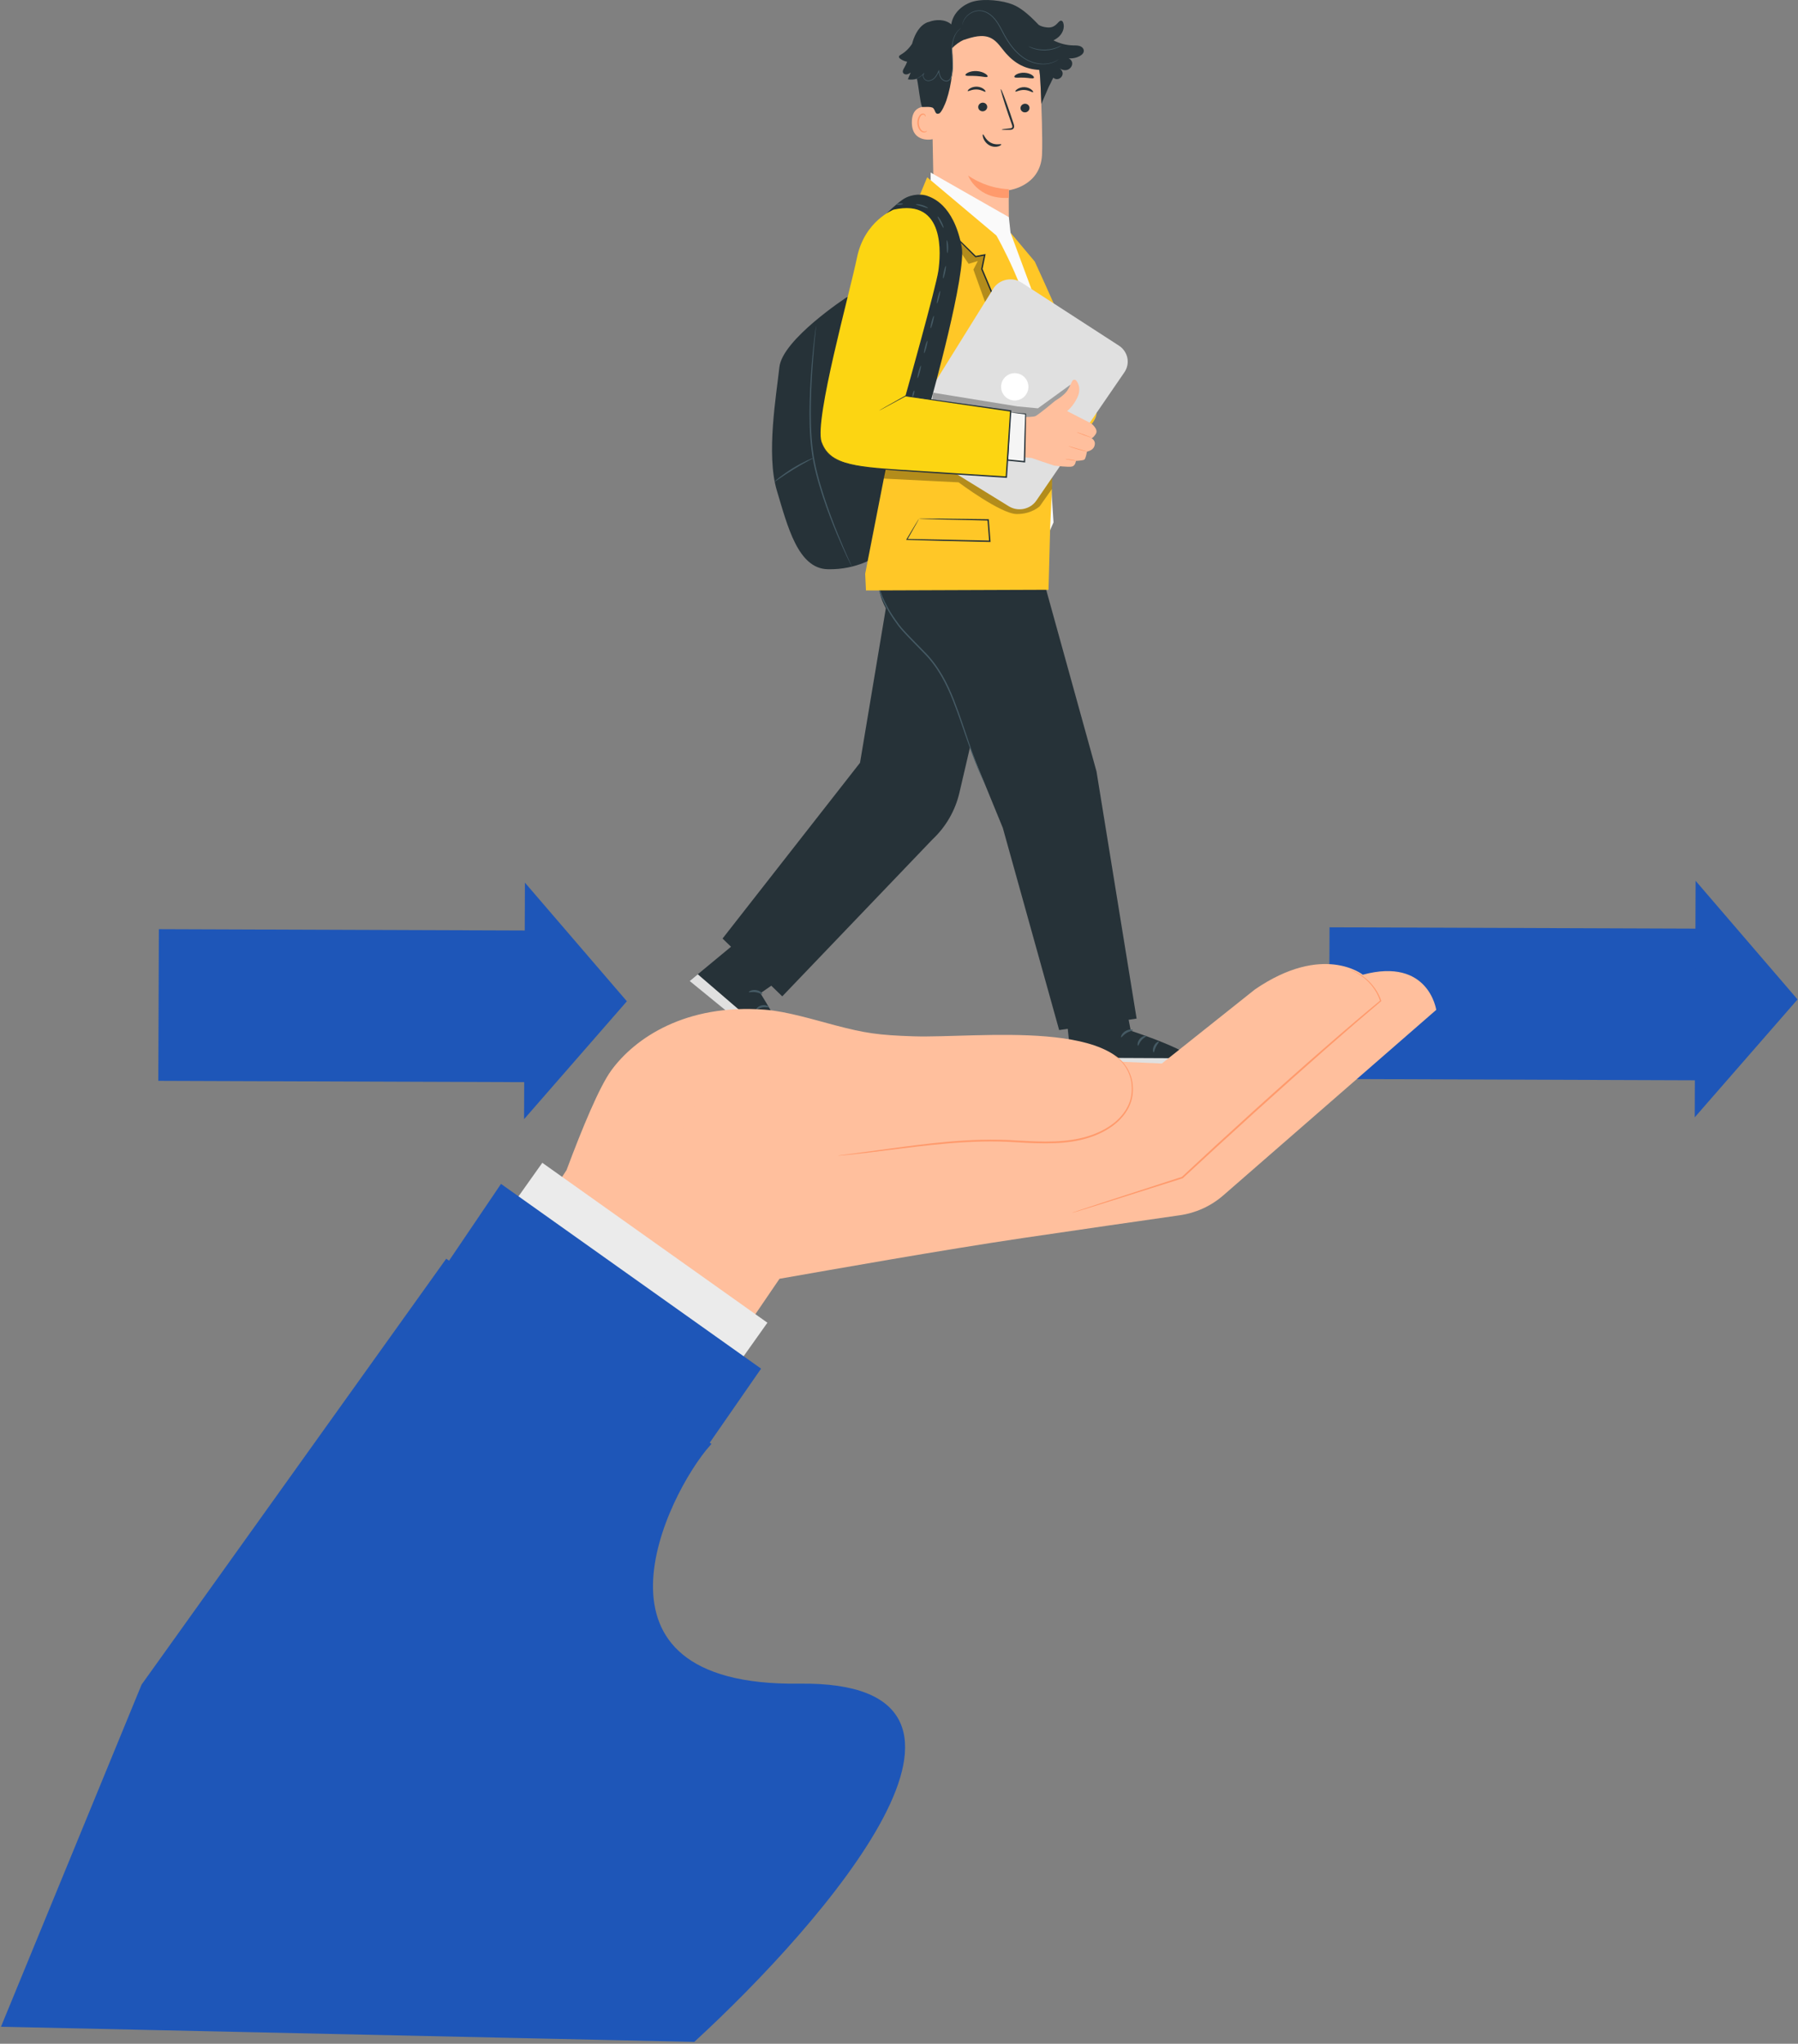 <svg width="477" height="542" viewBox="0 0 477 542" fill="none" xmlns="http://www.w3.org/2000/svg">
<rect x="0" y="0" width="477" height="542" fill="#808080" stroke="none"/>
<path d="M452.596 246.281L352.717 245.921L352.572 286.141L452.451 286.5L452.596 246.281Z" fill="#1E56B8"/>
<path d="M476.879 265.045L463.243 280.677L449.605 296.308L449.719 264.947L449.832 233.585L463.355 249.315L476.879 265.045Z" fill="#1E56B8"/>
<path d="M142.023 246.774L42.145 246.415L42 286.634L141.879 286.993L142.023 246.774Z" fill="#1E56B8"/>
<path d="M166.307 265.536L152.67 281.168L139.033 296.8L139.147 265.439L139.26 234.077L152.783 249.806L166.307 265.536Z" fill="#1E56B8"/>
<path d="M247.822 57.736L247.143 22.662C246.69 13.943 251.387 6.411 260.116 6.201L260.924 6.228C269.053 6.506 275.609 12.977 275.985 21.102C276.335 28.662 276.626 37.019 276.438 41.062C276.049 49.431 267.63 50.448 267.63 50.448C267.611 50.448 267.614 55.54 267.636 58L267.212 63.78L262.042 65.092L247.822 57.736Z" fill="#FFBF9D"/>
<path d="M267.625 50.16C267.625 50.16 262.337 50.29 256.834 46.565C256.834 46.565 259.242 52.95 267.623 52.481L267.625 50.16Z" fill="#FF9A6C"/>
<path d="M273.124 28.632C273.125 29.264 272.59 29.787 271.93 29.799C271.271 29.812 270.735 29.311 270.734 28.679C270.733 28.047 271.268 27.524 271.928 27.511C272.587 27.498 273.124 28 273.124 28.632Z" fill="#263238"/>
<path d="M274.077 24.452C273.924 24.602 273.041 23.901 271.753 23.861C270.469 23.802 269.502 24.432 269.368 24.27C269.301 24.198 269.462 23.921 269.884 23.636C270.299 23.352 270.999 23.085 271.801 23.116C272.602 23.148 273.266 23.466 273.643 23.781C274.029 24.098 274.153 24.384 274.077 24.452Z" fill="#263238"/>
<path d="M261.904 28.35C261.905 28.982 261.37 29.504 260.71 29.517C260.051 29.53 259.515 29.029 259.514 28.397C259.513 27.765 260.048 27.243 260.707 27.23C261.367 27.216 261.903 27.718 261.904 28.35Z" fill="#263238"/>
<path d="M261.446 24.318C261.292 24.469 260.408 23.768 259.122 23.728C257.838 23.67 256.871 24.299 256.737 24.136C256.671 24.064 256.83 23.788 257.254 23.503C257.669 23.218 258.368 22.952 259.17 22.983C259.972 23.015 260.636 23.333 261.013 23.648C261.396 23.964 261.521 24.251 261.446 24.318Z" fill="#263238"/>
<path d="M265.733 34.364C265.729 34.29 266.534 34.18 267.835 34.058C268.165 34.036 268.478 33.982 268.541 33.759C268.626 33.524 268.502 33.166 268.356 32.777C268.074 31.971 267.779 31.128 267.469 30.242C266.242 26.634 265.365 23.672 265.51 23.624C265.656 23.576 266.77 26.461 267.997 30.069C268.292 30.959 268.574 31.807 268.842 32.617C268.954 32.995 269.152 33.426 268.968 33.913C268.871 34.155 268.625 34.325 268.412 34.375C268.199 34.433 268.014 34.43 267.851 34.434C266.544 34.459 265.734 34.437 265.733 34.364Z" fill="#263238"/>
<path d="M262.004 20.31C261.818 20.632 260.582 20.244 259.062 20.16C257.545 20.044 256.268 20.267 256.126 19.923C256.064 19.76 256.331 19.472 256.875 19.225C257.414 18.977 258.237 18.796 259.148 18.855C260.058 18.916 260.851 19.203 261.353 19.519C261.861 19.836 262.087 20.155 262.004 20.31Z" fill="#263238"/>
<path d="M274.268 20.67C273.996 20.957 272.953 20.633 271.692 20.595C270.434 20.52 269.361 20.747 269.121 20.436C269.017 20.286 269.19 19.996 269.661 19.728C270.126 19.461 270.898 19.25 271.764 19.289C272.63 19.329 273.375 19.608 273.808 19.916C274.249 20.226 274.389 20.53 274.268 20.67Z" fill="#263238"/>
<path d="M247.613 28.599C247.473 28.532 241.918 26.701 241.906 32.431C241.893 38.161 247.649 36.992 247.66 36.827C247.67 36.664 247.613 28.599 247.613 28.599Z" fill="#FFBF9D"/>
<path d="M245.912 34.653C245.887 34.635 245.813 34.723 245.643 34.8C245.479 34.875 245.195 34.926 244.898 34.814C244.293 34.59 243.785 33.628 243.759 32.596C243.746 32.075 243.856 31.578 244.042 31.167C244.218 30.748 244.489 30.456 244.794 30.403C245.097 30.334 245.313 30.517 245.383 30.678C245.459 30.838 245.423 30.953 245.453 30.963C245.469 30.978 245.576 30.867 245.531 30.63C245.508 30.517 245.44 30.381 245.306 30.271C245.169 30.159 244.967 30.101 244.754 30.124C244.313 30.153 243.914 30.559 243.71 31.01C243.482 31.463 243.345 32.021 243.361 32.606C243.395 33.761 243.984 34.843 244.812 35.084C245.215 35.19 245.551 35.069 245.725 34.934C245.901 34.791 245.932 34.663 245.912 34.653Z" fill="#FF9A6C"/>
<path d="M287.492 13.194C287.402 12.856 287.158 12.577 286.858 12.398C286.203 12.008 285.447 12.056 284.716 12.041C282.898 12.004 281.095 11.532 279.478 10.702C280.044 10.418 280.574 10.072 281.024 9.626C281.955 8.706 282.493 7.293 282.074 6.054C281.995 5.821 281.861 5.577 281.627 5.504C281.255 5.388 280.928 5.753 280.667 6.041C279.81 6.991 279.019 7.397 277.748 7.263C276.957 7.18 276.192 6.999 275.572 6.609C275.547 6.583 275.525 6.555 275.501 6.529C275.204 6.22 274.915 5.925 274.629 5.64L274.627 5.637L274.628 5.639C272.481 3.492 270.634 2.002 268.728 1.226C265.935 0.088 261.258 -0.389 258.338 0.364C255.417 1.118 252.788 3.473 252.37 6.46C250.74 5.07 248.284 5.071 246.288 5.864L246.238 5.841C244.016 6.623 242.745 8.962 242.08 11.222C242.044 11.346 242.013 11.471 241.978 11.596C241.223 12.782 240.199 13.796 238.98 14.5C238.764 14.623 238.518 14.776 238.491 15.022C238.464 15.267 238.669 15.47 238.869 15.614C239.399 15.998 240.018 16.25 240.662 16.368C240.457 16.905 240.216 17.427 239.92 17.925C239.667 18.348 239.368 18.855 239.584 19.297C239.752 19.639 240.185 19.782 240.562 19.728C240.939 19.674 241.274 19.467 241.597 19.265C241.347 19.857 241.097 20.448 240.847 21.04C241.65 21.183 242.482 21.122 243.262 20.889C243.724 23.007 244.062 26.928 244.601 28.364C246.122 28.397 246.492 28.234 247.258 28.491C248.249 28.824 247.862 30.579 249.156 30.086C249.815 29.835 250.835 27.347 251.058 26.678C252.536 22.241 253.041 17.483 252.533 12.834C253.456 11.858 254.569 11.062 255.791 10.504L255.691 10.593C258.037 9.789 260.691 8.999 262.909 10.108C264.63 10.969 265.636 12.763 266.919 14.196C269.352 16.913 272.112 18.369 275.753 18.541C276.071 21.073 276.151 25.211 276.264 27.571L278.3 22.855L278.302 22.874C278.466 22.598 278.602 22.32 278.733 22.041L278.778 21.956V21.945C278.986 21.497 279.185 21.048 279.448 20.605C279.456 20.612 279.463 20.619 279.47 20.625C280.745 21.759 282.637 20.042 281.634 18.662C281.435 18.389 281.197 18.145 280.924 17.942C281.507 18.494 282.377 18.76 283.145 18.528C283.912 18.296 284.51 17.523 284.447 16.723C284.404 16.178 284.017 15.688 283.525 15.471C284.558 15.555 285.616 15.334 286.519 14.824C287.108 14.489 287.69 13.937 287.492 13.194Z" fill="#263238"/>
<path d="M255.008 7.435C255.025 7.456 254.656 7.655 254.163 8.201C253.676 8.745 253.127 9.69 252.865 10.98C252.73 11.622 252.644 12.339 252.641 13.111C252.634 13.883 252.693 14.711 252.748 15.582C252.801 16.454 252.859 17.375 252.8 18.333C252.769 18.811 252.71 19.297 252.604 19.783C252.497 20.26 252.369 20.778 252.006 21.188C251.718 21.521 251.236 21.668 250.821 21.581C250.402 21.505 250.03 21.28 249.758 20.974C249.221 20.342 249.09 19.543 248.959 18.838L249.134 18.86C248.844 19.492 248.546 20.116 248.107 20.613C247.674 21.113 247.077 21.443 246.471 21.495C246.169 21.52 245.865 21.471 245.607 21.339C245.343 21.21 245.152 20.99 245.022 20.758C244.897 20.522 244.833 20.264 244.847 20.014C244.862 19.765 244.961 19.53 245.119 19.363L245.207 19.443C244.558 20.177 243.873 20.569 243.4 20.787C243.162 20.896 242.971 20.96 242.841 21.001C242.711 21.039 242.643 21.055 242.641 21.05C242.639 21.044 242.704 21.018 242.83 20.97C242.956 20.919 243.141 20.845 243.373 20.728C243.832 20.496 244.495 20.093 245.118 19.364L245.206 19.444C244.923 19.742 244.904 20.266 245.145 20.69C245.267 20.898 245.442 21.094 245.674 21.204C245.904 21.318 246.181 21.362 246.458 21.336C247.014 21.283 247.571 20.973 247.975 20.497C248.39 20.022 248.679 19.415 248.965 18.782L249.087 18.514L249.142 18.804C249.273 19.508 249.413 20.276 249.902 20.845C250.145 21.118 250.487 21.322 250.853 21.387C251.221 21.46 251.609 21.34 251.861 21.055C252.178 20.701 252.308 20.21 252.413 19.74C252.516 19.266 252.575 18.79 252.607 18.32C252.668 17.378 252.614 16.463 252.566 15.592C252.516 14.721 252.463 13.89 252.476 13.108C252.487 12.326 252.582 11.599 252.727 10.95C253.012 9.644 253.591 8.686 254.105 8.149C254.626 7.611 255.008 7.435 255.008 7.435Z" fill="#455A64"/>
<path d="M280.917 15.705C280.918 15.708 280.895 15.727 280.849 15.762C280.793 15.803 280.723 15.853 280.639 15.914C280.548 15.982 280.43 16.062 280.283 16.14C280.138 16.222 279.973 16.323 279.772 16.406C278.992 16.773 277.741 17.136 276.18 17.037C274.634 16.943 272.779 16.387 271.126 15.147C269.455 13.935 267.992 12.154 266.799 10.116C266.193 9.097 265.701 8.055 265.156 7.091C264.616 6.126 264.019 5.234 263.293 4.53C262.577 3.821 261.743 3.296 260.883 3.053C260.454 2.924 260.021 2.893 259.609 2.9C259.195 2.921 258.803 3.003 258.442 3.119C257.717 3.359 257.133 3.756 256.689 4.165C256.243 4.578 255.943 5.014 255.737 5.388C255.352 6.157 255.329 6.653 255.298 6.645C255.295 6.644 255.298 6.614 255.306 6.557C255.317 6.487 255.33 6.403 255.347 6.3C255.388 6.075 255.487 5.75 255.669 5.354C255.868 4.968 256.164 4.515 256.614 4.085C257.061 3.659 257.654 3.244 258.397 2.988C258.769 2.863 259.173 2.774 259.602 2.749C260.029 2.736 260.483 2.766 260.927 2.896C261.821 3.141 262.683 3.679 263.42 4.4C264.166 5.119 264.777 6.026 265.324 6.997C265.875 7.967 266.367 9.008 266.968 10.016C268.153 12.038 269.595 13.799 271.233 15.001C272.855 16.231 274.666 16.787 276.189 16.898C277.724 17.013 278.96 16.677 279.741 16.336C280.526 15.99 280.901 15.681 280.917 15.705Z" fill="#455A64"/>
<path d="M281.696 12.023C281.704 12.035 281.595 12.108 281.395 12.231C281.195 12.358 280.89 12.514 280.502 12.679C280.115 12.848 279.634 13.005 279.09 13.137C278.544 13.258 277.932 13.347 277.286 13.369C276.639 13.383 276.023 13.328 275.471 13.238C274.92 13.137 274.432 13.006 274.035 12.86C273.639 12.715 273.324 12.577 273.119 12.461C272.911 12.349 272.8 12.282 272.807 12.27C272.824 12.236 273.286 12.477 274.08 12.727C274.475 12.856 274.959 12.97 275.5 13.058C276.044 13.137 276.646 13.186 277.28 13.171C277.913 13.15 278.513 13.068 279.051 12.959C279.587 12.84 280.063 12.7 280.451 12.55C281.23 12.257 281.679 11.992 281.696 12.023Z" fill="#455A64"/>
<path d="M265.641 38.281C265.573 38.073 264.224 38.606 262.81 37.831C261.393 37.059 260.975 35.563 260.782 35.627C260.689 35.642 260.647 36.051 260.871 36.664C261.086 37.267 261.622 38.06 262.487 38.534C263.353 39.005 264.256 38.997 264.827 38.824C265.411 38.653 265.686 38.37 265.641 38.281Z" fill="#263238"/>
<path d="M296.948 257.524L299.986 273.357C299.986 273.357 317.572 278.985 317.709 282.259L284.313 282.866L281.688 257.621L296.948 257.524Z" fill="#263238"/>
<path d="M284.316 282.867L284.068 280.504L316.595 280.66C316.595 280.66 317.7 281.123 317.889 282.507L284.316 282.867Z" fill="#E0E0E0"/>
<path d="M300.547 273.194C300.538 273.361 299.701 273.42 298.868 273.942C298.021 274.442 297.583 275.157 297.431 275.088C297.277 275.052 297.546 274.058 298.566 273.444C299.58 272.822 300.587 273.041 300.547 273.194Z" fill="#455A64"/>
<path d="M304.108 274.749C304.143 274.912 303.414 275.182 302.832 275.878C302.23 276.556 302.071 277.319 301.906 277.308C301.748 277.331 301.652 276.35 302.391 275.498C303.123 274.64 304.108 274.59 304.108 274.749Z" fill="#455A64"/>
<path d="M306.06 279.086C305.907 279.118 305.691 278.279 306.138 277.371C306.579 276.461 307.374 276.115 307.442 276.256C307.534 276.395 307.017 276.876 306.661 277.626C306.288 278.369 306.227 279.072 306.06 279.086Z" fill="#455A64"/>
<path d="M299.138 269.51C299.065 269.661 298.303 269.415 297.357 269.461C296.411 269.487 295.668 269.79 295.584 269.644C295.49 269.522 296.219 268.917 297.335 268.879C298.449 268.833 299.223 269.38 299.138 269.51Z" fill="#263238"/>
<path d="M215.679 253.729L201.729 263.409C201.729 263.409 211.656 278.977 209.668 281.583L182.947 260.172L204.22 242.56L215.679 253.729Z" fill="#263238"/>
<path d="M182.947 260.171L185.115 258.376L209.832 279.637C209.832 279.637 210.385 280.7 209.647 281.884L182.947 260.171Z" fill="#E0E0E0"/>
<path d="M202.264 263.64C202.15 263.763 201.468 263.273 200.495 263.142C199.525 262.984 198.73 263.255 198.658 263.105C198.563 262.979 199.405 262.386 200.581 262.566C201.758 262.735 202.392 263.547 202.264 263.64Z" fill="#455A64"/>
<path d="M204.004 267.112C203.927 267.26 203.193 267.001 202.301 267.165C201.405 267.302 200.796 267.787 200.675 267.672C200.539 267.589 201.091 266.773 202.204 266.591C203.316 266.399 204.105 266.989 204.004 267.112Z" fill="#455A64"/>
<path d="M202.739 271.697C202.601 271.624 202.971 270.841 203.895 270.428C204.816 270.01 205.648 270.253 205.61 270.404C205.592 270.571 204.887 270.61 204.134 270.959C203.372 271.292 202.876 271.793 202.739 271.697Z" fill="#455A64"/>
<path d="M204.674 260.39C204.522 260.459 204.092 259.783 203.335 259.213C202.59 258.628 201.826 258.388 201.854 258.222C201.86 258.068 202.808 258.069 203.69 258.752C204.576 259.429 204.822 260.344 204.674 260.39Z" fill="#263238"/>
<path d="M224.578 78.87C224.578 78.87 207.56 90.001 206.764 97.378C205.969 104.755 203.22 120.481 206.09 130.074C208.96 139.666 211.708 150.772 219.588 150.961C227.468 151.151 232.588 147.496 232.588 147.496L242.085 118.577L238.992 86.071L237.886 74.381L224.578 78.87Z" fill="#263238"/>
<path d="M225.993 150.265C225.988 150.267 225.956 150.218 225.902 150.12C225.839 150.002 225.763 149.857 225.67 149.679C225.471 149.289 225.184 148.71 224.827 147.958C224.113 146.454 223.111 144.263 221.964 141.517C220.818 138.77 219.522 135.467 218.286 131.728C217.072 127.989 215.832 123.811 215.271 119.281C214.707 114.757 214.705 110.412 214.797 106.479C214.899 102.542 215.14 99.005 215.389 96.04C215.641 93.075 215.912 90.681 216.116 89.03C216.224 88.23 216.309 87.596 216.371 87.131C216.403 86.933 216.429 86.771 216.45 86.639C216.471 86.528 216.485 86.473 216.491 86.473C216.498 86.473 216.497 86.532 216.488 86.644C216.476 86.778 216.462 86.94 216.445 87.14C216.4 87.606 216.337 88.243 216.258 89.046C216.097 90.701 215.866 93.096 215.648 96.061C215.432 99.025 215.218 102.559 215.135 106.487C215.061 110.411 215.075 114.744 215.635 119.235C216.191 123.725 217.414 127.888 218.608 131.623C219.822 135.357 221.092 138.663 222.204 141.418C223.318 144.173 224.283 146.377 224.957 147.898C225.286 148.635 225.546 149.219 225.736 149.647C225.817 149.831 225.882 149.981 225.935 150.104C225.979 150.207 225.999 150.262 225.993 150.265Z" fill="#455A64"/>
<path d="M215.751 121.456C215.773 121.505 215.174 121.827 214.21 122.351C213.246 122.875 211.923 123.613 210.498 124.488C209.073 125.363 207.817 126.209 206.913 126.832C206.009 127.454 205.451 127.844 205.417 127.801C205.388 127.763 205.89 127.301 206.759 126.622C207.628 125.942 208.87 125.057 210.306 124.174C211.741 123.295 213.093 122.587 214.092 122.12C215.091 121.652 215.731 121.413 215.751 121.456Z" fill="#455A64"/>
<path d="M231.997 143.291C231.997 143.291 231.8 145.055 232.178 147.114C232.893 151.004 232.233 157.315 235.547 162.132C240.616 169.499 249.21 178.485 249.21 178.485L266.043 219.56L280.989 273.171L301.537 270.13L290.899 204.598L273.833 142.997L231.997 143.291Z" fill="#263238"/>
<path d="M191.689 248.9L228.161 202.282L235.42 158.871L263.491 171.779L254.528 210.228C253.423 214.971 250.935 219.28 247.38 222.609L207.532 264.229L191.689 248.9Z" fill="#263238"/>
<path d="M261.283 207.886C261.278 207.888 261.243 207.829 261.183 207.711C261.116 207.573 261.031 207.399 260.926 207.182C260.708 206.713 260.365 206.03 259.978 205.126C259.181 203.328 258.126 200.684 256.949 197.371C255.754 194.066 254.497 190.072 252.789 185.763C251.091 181.474 248.767 176.826 244.955 173.053C243.106 171.118 241.223 169.298 239.527 167.409C239.101 166.937 238.696 166.454 238.311 165.958C237.948 165.453 237.588 164.952 237.232 164.457C236.863 163.97 236.564 163.443 236.235 162.944C236.076 162.691 235.917 162.441 235.759 162.191C235.615 161.932 235.474 161.676 235.332 161.42C234.194 159.384 233.337 157.314 232.831 155.295C232.331 153.272 232.182 151.322 232.244 149.559C232.25 148.674 232.375 147.841 232.456 147.05C232.605 146.27 232.697 145.524 232.879 144.848C233.038 144.166 233.189 143.533 233.37 142.962C233.537 142.386 233.692 141.862 233.86 141.399C234.17 140.464 234.445 139.753 234.639 139.273C234.73 139.049 234.803 138.87 234.86 138.728C234.912 138.606 234.941 138.544 234.947 138.546C234.953 138.548 234.935 138.615 234.895 138.741C234.846 138.887 234.785 139.071 234.709 139.3C234.537 139.788 234.284 140.506 233.997 141.444C233.84 141.909 233.695 142.434 233.539 143.01C233.369 143.582 233.228 144.213 233.079 144.893C232.907 145.568 232.827 146.309 232.687 147.084C232.616 147.867 232.501 148.694 232.502 149.568C232.458 151.311 232.62 153.231 233.124 155.221C233.637 157.208 234.492 159.246 235.626 161.256C235.767 161.508 235.908 161.762 236.051 162.018C236.208 162.264 236.367 162.512 236.526 162.762C236.852 163.255 237.15 163.775 237.517 164.258C237.872 164.749 238.23 165.244 238.592 165.745C238.969 166.228 239.37 166.704 239.793 167.171C241.479 169.042 243.363 170.861 245.218 172.801C249.07 176.613 251.417 181.33 253.102 185.639C254.8 189.974 256.03 193.975 257.192 197.287C258.337 200.606 259.352 203.26 260.108 205.071C260.475 205.982 260.795 206.674 260.991 207.153C261.084 207.375 261.158 207.555 261.216 207.697C261.267 207.818 261.289 207.883 261.283 207.886Z" fill="#455A64"/>
<path d="M268.09 61.708L274.531 69.38C274.531 69.38 291.015 105.128 290.903 109.505C290.791 113.881 280.99 119.015 280.99 119.015L268.09 61.708Z" fill="#FFC727"/>
<path d="M246.898 47.794L246.889 45.756L267.641 57.583L268.09 61.708L275.849 82.657L279.496 138.546L275.858 146.72L259.411 150.968L253.887 62.085L246.898 47.794Z" fill="#FAFAFA"/>
<path d="M244.089 51.559L235.614 56.359L234.069 101.288L235.715 120.56L229.527 152.163L229.737 156.59L278.166 156.412L278.617 139.384C278.617 139.384 279.06 130.906 279.091 128.493C279.178 121.454 276.482 102.193 275.17 92.001C273.389 78.174 264.342 62.461 264.342 62.461L245.977 47.019L244.089 51.559Z" fill="#FFC727"/>
<path d="M275.858 107.772C275.852 107.775 275.823 107.722 275.772 107.617C275.714 107.492 275.643 107.338 275.555 107.149C275.359 106.706 275.091 106.1 274.751 105.333C274.055 103.721 273.069 101.437 271.858 98.628C269.437 92.929 266.114 85.101 262.443 76.455C261.719 74.738 261.008 73.053 260.319 71.416L260.296 71.363L260.308 71.308C260.573 70.029 260.832 68.777 261.084 67.56L261.29 67.77C260.464 67.922 259.655 68.072 258.862 68.219L258.772 68.236L258.709 68.172C254.103 63.581 250.16 59.651 247.344 56.844C245.973 55.459 244.876 54.352 244.1 53.568C243.742 53.198 243.46 52.905 243.246 52.685C243.055 52.483 242.959 52.374 242.965 52.367C242.973 52.36 243.082 52.454 243.287 52.644C243.51 52.855 243.806 53.135 244.18 53.488C244.973 54.255 246.093 55.339 247.493 56.694C250.332 59.478 254.307 63.375 258.951 67.927L258.798 67.88C259.59 67.73 260.398 67.578 261.224 67.422L261.483 67.373L261.431 67.631C261.181 68.849 260.925 70.101 260.663 71.381L260.653 71.274C261.345 72.91 262.056 74.594 262.782 76.311C266.415 84.974 269.703 92.816 272.098 98.526C273.265 101.354 274.214 103.653 274.883 105.275C275.195 106.054 275.443 106.669 275.623 107.118C275.697 107.313 275.758 107.472 275.807 107.601C275.846 107.713 275.863 107.77 275.858 107.772Z" fill="#263238"/>
<g opacity="0.3">
<path d="M234.467 126.924L254.307 127.914C254.307 127.914 265.459 136.252 269.68 136.32C273.667 136.384 275.855 134.237 275.855 134.237L279.09 129.639V126.708L266.743 127.569L260.201 124.925L234.693 124.417L234.467 126.924Z" fill="black"/>
</g>
<path d="M263.487 76.586L241.365 112.151C239.882 114.534 240.628 117.616 243.049 119.108L267.626 134.259C270.073 135.768 273.328 135.098 274.936 132.756L298.29 98.743C299.907 96.388 299.256 93.222 296.831 91.653L271.021 74.95C268.496 73.315 265.057 74.062 263.487 76.586Z" fill="#E0E0E0"/>
<path d="M272.832 102.585C272.832 104.586 271.21 106.209 269.208 106.209C267.206 106.209 265.584 104.587 265.584 102.585C265.584 100.583 267.206 98.961 269.208 98.961C271.21 98.961 272.832 100.583 272.832 102.585Z" fill="white"/>
<g opacity="0.3">
<path d="M255.126 67.281L256.977 69.974L259.411 69.217L258.24 71.489L261.32 80.069L263.016 77.344L260.485 71.345L261.256 67.597L258.829 68.05L254.848 64.113L255.126 67.281Z" fill="black"/>
</g>
<g opacity="0.3">
<path d="M247.553 104.141L269.892 107.772L275.348 108.286L284.018 101.99L283.444 105.013L279.091 109.983L275.857 116.747L274.908 120.483L250.293 119.015L246.117 116.086L247.553 104.141Z" fill="black"/>
</g>
<path d="M235.176 56.619C235.176 56.619 238.054 53.814 239.686 52.788C242.072 51.29 244.85 51.49 246 51.945C247.15 52.401 252.947 54.096 255.125 65.415C256.471 72.407 246.985 106.208 246.985 106.208L240.016 105.217C240.016 105.217 246.517 78.784 247.122 73.248C247.726 67.713 249.669 53.761 235.176 56.619Z" fill="#263238"/>
<path d="M239.552 54.049C239.556 54.151 239.173 54.274 238.696 54.324C238.219 54.374 237.817 54.333 237.798 54.233C237.778 54.133 238.161 54.011 238.653 53.959C239.145 53.907 239.548 53.949 239.552 54.049Z" fill="#455A64"/>
<path d="M246.202 55.186C246.152 55.278 245.454 54.993 244.567 54.735C243.681 54.471 242.941 54.298 242.955 54.194C242.966 54.097 243.75 54.108 244.672 54.383C245.597 54.652 246.252 55.1 246.202 55.186Z" fill="#455A64"/>
<path d="M250.303 60.437C250.207 60.474 249.858 59.799 249.428 58.971C249.001 58.141 248.662 57.462 248.745 57.407C248.83 57.349 249.32 57.957 249.755 58.803C250.193 59.65 250.397 60.402 250.303 60.437Z" fill="#455A64"/>
<path d="M251.328 67.126C251.224 67.119 251.206 66.356 251.176 65.426C251.149 64.496 251.104 63.738 251.206 63.721C251.304 63.703 251.515 64.457 251.543 65.414C251.574 66.37 251.426 67.135 251.328 67.126Z" fill="#455A64"/>
<path d="M250.209 73.846C250.11 73.822 250.189 73.06 250.385 72.145C250.581 71.229 250.823 70.499 250.922 70.513C251.025 70.528 250.944 71.288 250.746 72.214C250.549 73.14 250.307 73.87 250.209 73.846Z" fill="#455A64"/>
<path d="M248.574 80.466C248.476 80.441 248.581 79.681 248.809 78.768C249.039 77.855 249.304 77.135 249.402 77.159C249.501 77.183 249.394 77.944 249.166 78.857C248.938 79.771 248.673 80.491 248.574 80.466Z" fill="#455A64"/>
<path d="M246.881 87.076C246.783 87.051 246.894 86.291 247.129 85.378C247.364 84.466 247.635 83.747 247.733 83.772C247.831 83.797 247.72 84.558 247.485 85.47C247.25 86.382 246.979 87.101 246.881 87.076Z" fill="#455A64"/>
<path d="M245.16 93.678C245.062 93.652 245.176 92.892 245.414 91.981C245.653 91.07 245.925 90.352 246.024 90.378C246.122 90.403 246.009 91.163 245.77 92.075C245.531 92.986 245.258 93.703 245.16 93.678Z" fill="#455A64"/>
<path d="M243.42 100.276C243.322 100.251 243.437 99.491 243.678 98.58C243.919 97.669 244.193 96.953 244.291 96.979C244.389 97.005 244.274 97.764 244.033 98.675C243.792 99.585 243.518 100.302 243.42 100.276Z" fill="#455A64"/>
<path d="M242.088 105.279C241.991 105.253 242.013 104.85 242.137 104.381C242.263 103.91 242.444 103.551 242.542 103.577C242.64 103.602 242.618 104.004 242.493 104.475C242.368 104.945 242.186 105.306 242.088 105.279Z" fill="#455A64"/>
<path d="M243.812 137.556C243.817 137.566 243.749 137.702 243.611 137.958C243.457 138.239 243.255 138.604 243.003 139.06C242.448 140.039 241.673 141.409 240.707 143.115L240.606 142.936C245.323 143.001 252.463 143.134 260.431 143.312C261.161 143.328 261.884 143.344 262.598 143.361L262.411 143.558C262.259 141.583 262.113 139.678 261.977 137.887L262.149 138.049C256.863 137.928 252.305 137.824 249.025 137.749C247.424 137.7 246.135 137.661 245.206 137.632C244.784 137.615 244.444 137.6 244.178 137.589C243.942 137.576 243.816 137.565 243.812 137.556C243.807 137.546 243.922 137.54 244.148 137.535C244.408 137.533 244.74 137.531 245.152 137.527C246.075 137.531 247.355 137.536 248.947 137.543C252.249 137.581 256.835 137.635 262.155 137.698L262.314 137.7L262.327 137.86C262.469 139.651 262.621 141.555 262.778 143.53L262.794 143.731L262.591 143.727C261.878 143.711 261.155 143.695 260.425 143.68C252.455 143.502 245.317 143.319 240.603 143.175L240.398 143.168L240.503 142.995C241.522 141.296 242.341 139.933 242.926 138.958C243.196 138.519 243.412 138.169 243.578 137.9C243.726 137.664 243.806 137.546 243.812 137.556Z" fill="#263238"/>
<path d="M284.494 101C284.706 100.632 285.247 100.596 285.515 100.927C286.148 101.708 286.848 103.264 285.784 105.486C284.642 107.872 283.095 109.012 283.095 109.012L289.471 112.283C289.471 112.283 291.562 113.83 290.684 115.12C289.806 116.411 289.521 116.185 289.521 116.185C289.521 116.185 291.022 116.895 290.236 118.556C289.784 119.51 288.35 119.779 288.35 119.779C288.35 119.779 288.071 121.613 287.674 121.885C287.278 122.157 285.432 122.238 285.432 122.238C285.432 122.238 285.332 123.452 284.452 123.713C283.571 123.974 279.671 123.475 279.671 123.475C279.671 123.475 275.325 122.054 273.692 121.454L271.074 121.214L272.02 110.596C272.02 110.596 274.238 110.598 274.738 110.331C275.8 109.764 279.938 106.284 279.938 106.284C279.938 106.284 282.259 104.944 283.154 103.581C283.839 102.539 284.16 101.582 284.494 101Z" fill="#FFBF9D"/>
<path d="M285.651 114.615C285.635 114.656 286.51 115.017 287.606 115.423C288.702 115.829 289.604 116.124 289.621 116.084C289.637 116.043 288.762 115.682 287.665 115.276C286.569 114.87 285.667 114.574 285.651 114.615Z" fill="#FF9A6C"/>
<path d="M283.442 118.298C283.434 118.318 283.699 118.431 284.137 118.589C284.574 118.747 285.186 118.95 285.869 119.148C286.553 119.346 287.178 119.503 287.634 119.605C288.09 119.706 288.375 119.753 288.381 119.732C288.386 119.711 288.111 119.626 287.663 119.498C287.159 119.353 286.568 119.184 285.916 118.999C285.265 118.807 284.677 118.633 284.174 118.485C283.728 118.353 283.45 118.277 283.442 118.298Z" fill="#FF9A6C"/>
<path d="M282.631 121.717C282.624 121.759 283.237 121.895 284.003 122.019C284.769 122.144 285.396 122.209 285.404 122.167C285.411 122.124 284.797 121.988 284.031 121.864C283.265 121.74 282.638 121.674 282.631 121.717Z" fill="#FF9A6C"/>
<path d="M268.061 109.366L272.093 109.791L271.79 122.444L267.271 122.001L268.061 109.366Z" fill="#F5F5F5"/>
<path d="M268.06 109.366C268.074 109.383 268.066 109.733 268.042 110.361C268.013 111.037 267.974 111.93 267.926 113.022C267.821 115.278 267.663 118.41 267.448 122.013L267.288 121.825C268.637 121.955 270.077 122.094 271.563 122.237C271.645 122.246 271.727 122.254 271.807 122.261L271.605 122.44C271.728 117.341 271.862 112.791 271.974 109.789L272.08 109.909C270.872 109.754 269.892 109.629 269.156 109.535C268.462 109.44 268.074 109.384 268.06 109.366C268.045 109.349 268.405 109.371 269.094 109.422C269.852 109.485 270.861 109.57 272.105 109.673L272.213 109.682L272.212 109.794C272.179 112.797 272.095 117.348 271.974 122.448L271.97 122.646L271.773 122.626C271.693 122.619 271.611 122.611 271.529 122.602C270.043 122.454 268.603 122.312 267.255 122.178L267.084 122.161L267.095 121.99C267.334 118.311 267.572 115.126 267.748 112.885C267.835 111.813 267.907 110.937 267.96 110.272C268.012 109.669 268.046 109.351 268.06 109.366Z" fill="#263238"/>
<path d="M237.081 55.599C237.081 55.599 229.372 58.528 227.352 68.312C225.332 78.096 216.061 111.182 217.949 117.148C219.838 123.113 226.248 123.861 239.273 124.757C252.297 125.652 266.974 126.535 266.974 126.535L268.13 108.983L240.211 105.013C240.211 105.013 248.338 76.044 248.938 71.853C249.539 67.662 250.913 52.501 237.081 55.599Z" fill="#FCD512"/>
<path d="M217.95 117.148C217.956 117.146 217.994 117.228 218.063 117.39C218.137 117.568 218.235 117.807 218.359 118.111C218.514 118.415 218.719 118.787 218.984 119.208C219.137 119.407 219.3 119.619 219.474 119.846C219.652 120.071 219.891 120.267 220.116 120.498C221.07 121.374 222.493 122.148 224.259 122.686C226.024 123.233 228.112 123.589 230.43 123.862C235.071 124.398 240.645 124.674 246.831 125.073C253.019 125.466 259.827 125.897 266.986 126.351L266.792 126.522C266.813 126.216 266.835 125.884 266.856 125.552C267.242 119.74 267.613 114.149 267.957 108.972L268.107 109.156C256.349 107.451 246.505 106.024 240.199 105.109L240.259 105.097C238.037 106.305 236.297 107.25 235.092 107.903C234.51 108.213 234.058 108.453 233.735 108.626C233.591 108.7 233.477 108.758 233.385 108.806C233.306 108.844 233.265 108.862 233.263 108.858C233.261 108.855 233.298 108.829 233.373 108.782C233.461 108.73 233.571 108.664 233.71 108.581C234.028 108.398 234.472 108.143 235.044 107.815C236.238 107.142 237.963 106.17 240.167 104.929L240.195 104.914L240.227 104.918C246.538 105.797 256.39 107.171 268.156 108.81L268.316 108.832L268.305 108.994C267.967 114.173 267.602 119.764 267.223 125.576C267.201 125.909 267.18 126.24 267.159 126.546L267.147 126.729L266.965 126.717C259.807 126.252 252.999 125.81 246.809 125.408C240.624 124.989 235.054 124.687 230.399 124.116C228.076 123.825 225.978 123.45 224.199 122.878C222.419 122.316 220.979 121.51 220.022 120.601C219.796 120.361 219.557 120.157 219.381 119.925C219.209 119.69 219.047 119.47 218.896 119.266C218.637 118.834 218.441 118.451 218.296 118.139C218.184 117.829 218.097 117.584 218.03 117.401C217.97 117.236 217.944 117.15 217.95 117.148Z" fill="#263238"/>
<path d="M133.986 335.539L150.304 310.294C154.472 299.149 159.016 288.183 162.184 283.85C168.443 275.288 181.883 266.141 202.941 267.767C208.703 268.211 215.976 270.439 221.565 271.907C229.452 273.98 233.032 274.531 242.378 274.828C259.277 275.364 299.966 269.724 300.914 288.871C301.862 308.017 272.354 305.877 263.35 305.496C254.346 305.114 237.076 304.016 230.345 306.043C223.613 308.07 202.601 308.638 202.601 308.638L183.247 373.339L133.986 335.539Z" fill="#FFBF9D"/>
<path d="M189.034 365.186L206.8 339.128C220.91 336.665 249.67 331.536 271.489 328.306C286.442 326.094 303.803 323.598 313.017 322.28C317.288 321.669 321.283 319.839 324.537 317.005L381.024 267.815C381.024 267.815 379.027 253.801 361.546 258.491C361.546 258.491 351.029 250.024 332.957 262.37L308.234 282.043L268.495 280.305L187.276 288.499L156.488 341.583L189.034 365.186Z" fill="#FFBF9D"/>
<path d="M284.371 321.658C284.367 321.647 284.55 321.577 284.903 321.452C285.288 321.321 285.809 321.142 286.474 320.915C287.884 320.449 289.896 319.784 292.435 318.945C297.601 317.269 304.906 314.9 313.599 312.081L313.519 312.128C319.1 306.907 325.593 300.926 332.531 294.647C346.064 282.399 358.331 271.763 366.197 265.309L366.151 265.468C364.948 261.891 362.599 259.779 360.952 258.665C360.11 258.098 359.401 257.762 358.924 257.538C358.699 257.442 358.518 257.365 358.373 257.303C358.25 257.249 358.188 257.218 358.19 257.212C358.19 257.212 359.291 257.443 361.038 258.533C361.899 259.087 362.909 259.87 363.888 260.99C364.862 262.107 365.81 263.564 366.43 265.376L366.462 265.47L366.384 265.536C358.597 272.074 346.383 282.76 332.854 295.005C325.917 301.282 319.413 307.247 313.81 312.443L313.774 312.476L313.729 312.49C305.013 315.241 297.69 317.553 292.512 319.187C289.957 319.977 287.933 320.604 286.514 321.043C285.842 321.243 285.314 321.401 284.925 321.517C284.562 321.62 284.374 321.669 284.371 321.658Z" fill="#FF9A6C"/>
<path d="M222.299 306.479C222.298 306.471 222.381 306.454 222.543 306.428C222.732 306.4 222.97 306.367 223.263 306.324C223.934 306.237 224.861 306.117 226.036 305.965C228.481 305.634 231.953 305.165 236.229 304.587C240.532 304.006 245.66 303.304 251.386 302.792C257.107 302.285 263.454 302.006 270.077 302.47C273.384 302.653 276.614 302.81 279.724 302.695C282.83 302.581 285.824 302.187 288.547 301.349C291.267 300.517 293.728 299.284 295.684 297.687C297.634 296.091 299.06 294.119 299.732 292.092C300.392 290.05 300.364 288.048 300.019 286.386C299.647 284.72 298.95 283.39 298.238 282.427C296.789 280.479 295.449 279.951 295.521 279.872C295.525 279.865 295.599 279.905 295.741 279.988C295.904 280.089 296.109 280.215 296.363 280.372C296.624 280.556 296.931 280.811 297.293 281.112C297.623 281.447 298.024 281.818 298.388 282.314C299.137 283.278 299.877 284.626 300.282 286.328C300.661 288.026 300.719 290.083 300.057 292.197C299.381 294.306 297.928 296.347 295.94 297.997C293.946 299.647 291.443 300.917 288.68 301.774C285.913 302.639 282.878 303.047 279.745 303.168C276.607 303.292 273.363 303.136 270.054 302.953C263.448 302.49 257.142 302.754 251.428 303.235C245.713 303.722 240.585 304.389 236.277 304.926C231.969 305.472 228.479 305.903 226.062 306.152C224.855 306.286 223.914 306.365 223.278 306.422C222.982 306.445 222.743 306.463 222.552 306.478C222.384 306.486 222.3 306.488 222.299 306.479Z" fill="#FF9A6C"/>
<path d="M203.589 350.781L143.871 308.371L128.23 330.396L187.948 372.806L203.589 350.781Z" fill="#EBEBEB"/>
<path d="M187.321 384L118.029 335.953L132.913 313.965L201.91 362.959L187.321 384Z" fill="#1E56B8"/>
<path d="M212 447C150.8 447.8 176.5 396 188 383L118.5 334.5L38 447L1 537L184 541C218.5 509.333 273.2 446.2 212 447Z" fill="#1E56B8" stroke="#1E56B8"/>
</svg>
